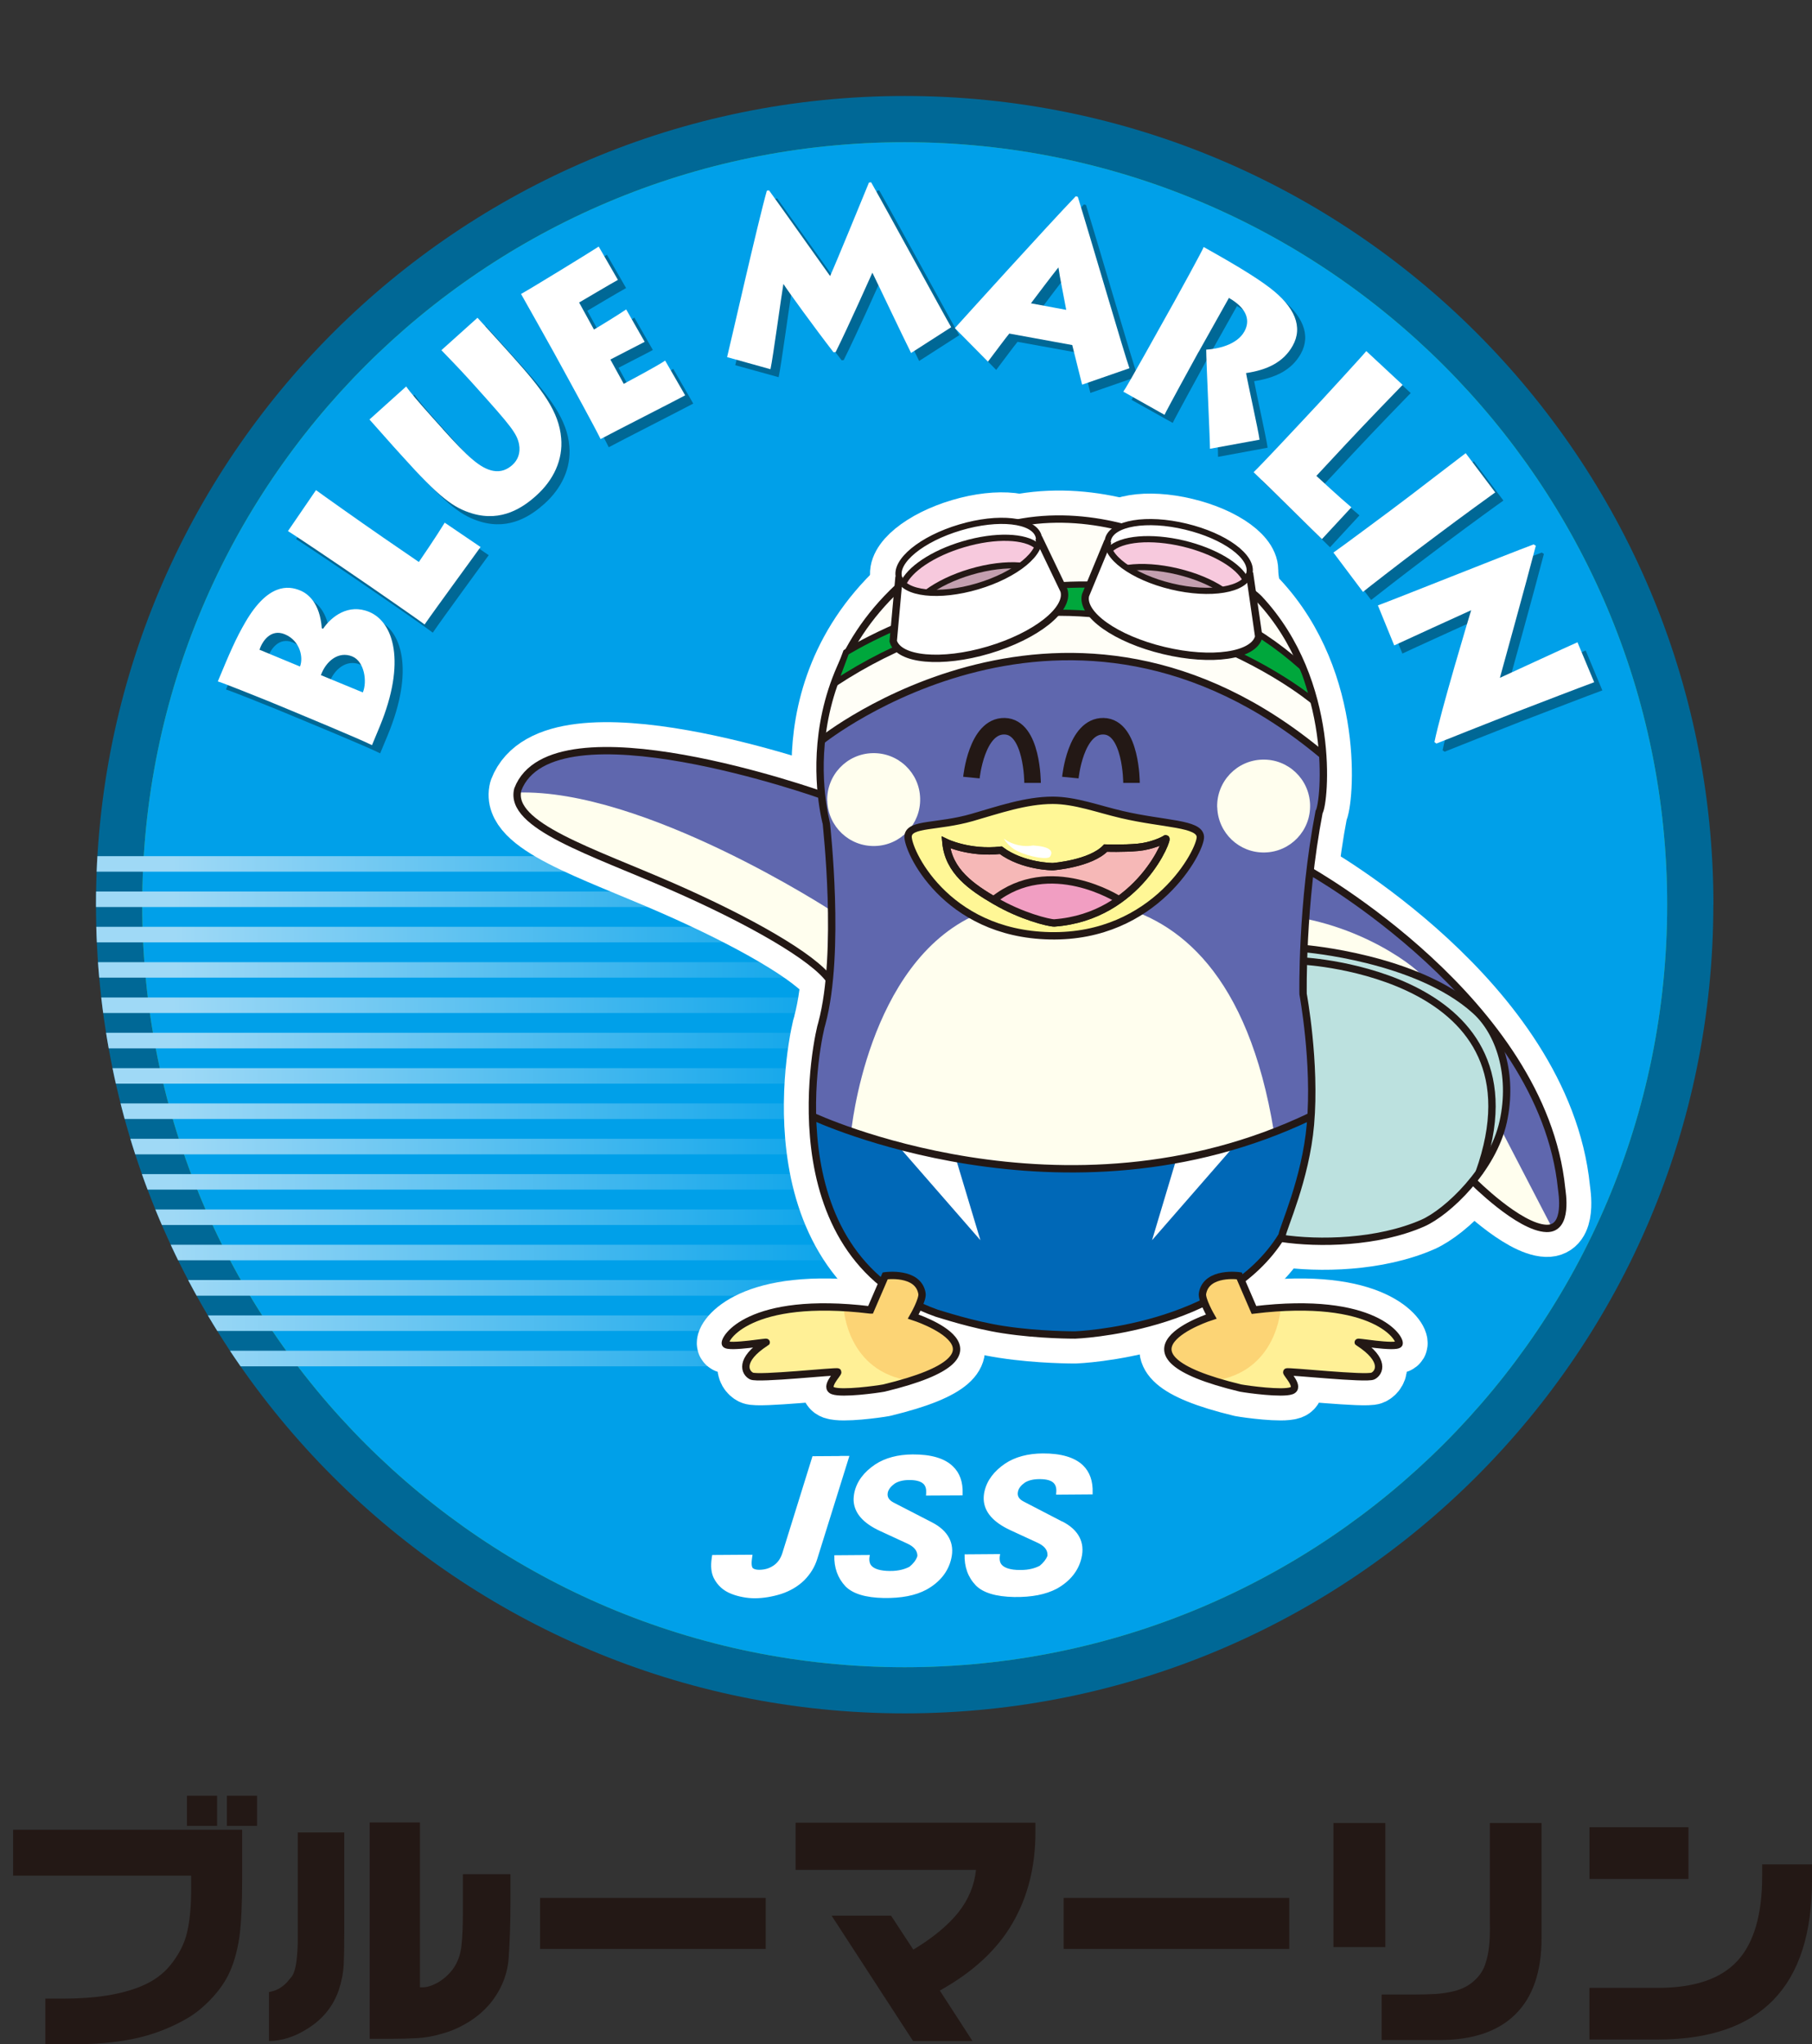 <?xml version="1.0" encoding="UTF-8"?><svg id="_レイヤー_2" xmlns="http://www.w3.org/2000/svg" xmlns:xlink="http://www.w3.org/1999/xlink" viewBox="0 0 201.81 227.67"><rect x="0" y="0" width="201.81" height="227.67" fill="#333333" stroke="none"/><defs><clipPath id="clippath"><path d="M190.82,100.76c0,49.74-40.32,90.06-90.07,90.06S10.69,150.5,10.69,100.76,51.01,10.69,100.76,10.69s90.07,40.32,90.07,90.07" style="fill:none;"/></clipPath><clipPath id="clippath-1"><rect y="95.35" width="100.76" height="1.73" style="fill:none;"/></clipPath><clipPath id="clippath-2"><path d="M201.51,100.76c0,55.64-45.11,100.75-100.76,100.75S0,156.4,0,100.76,45.11,0,100.76,0s100.76,45.11,100.76,100.76" style="fill:none;"/></clipPath><clipPath id="clippath-3"><path d="M190.82,100.76c0,49.74-40.32,90.06-90.07,90.06S10.69,150.5,10.69,100.76,51.01,10.69,100.76,10.69s90.07,40.32,90.07,90.07" style="fill:none;"/></clipPath><linearGradient id="_名称未設定グラデーション_361" x1="-185.93" y1="1510.31" x2="-184.93" y2="1510.31" gradientTransform="translate(18733.16 152273.24) scale(100.76 -100.76)" gradientUnits="userSpaceOnUse"><stop offset="0" stop-color="#9fd9f6"/><stop offset=".2" stop-color="#9fd9f6"/><stop offset="1" stop-color="#00a0e9"/></linearGradient><clipPath id="clippath-4"><rect y="99.29" width="100.76" height="1.73" style="fill:none;"/></clipPath><clipPath id="clippath-5"><path d="M201.51,100.76c0,55.64-45.11,100.75-100.76,100.75S0,156.4,0,100.76,45.11,0,100.76,0s100.76,45.11,100.76,100.76" style="fill:none;"/></clipPath><clipPath id="clippath-6"><path d="M190.82,100.76c0,49.74-40.32,90.06-90.07,90.06S10.69,150.5,10.69,100.76,51.01,10.69,100.76,10.69s90.07,40.32,90.07,90.07" style="fill:none;"/></clipPath><linearGradient id="_名称未設定グラデーション_361-2" y1="1510.35" y2="1510.35" gradientTransform="translate(18733.16 152277.17) scale(100.76 -100.76)" xlink:href="#_名称未設定グラデーション_361"/><clipPath id="clippath-7"><rect y="103.22" width="100.76" height="1.73" style="fill:none;"/></clipPath><clipPath id="clippath-8"><path d="M201.51,100.76c0,55.64-45.11,100.75-100.76,100.75S0,156.4,0,100.76,45.11,0,100.76,0s100.76,45.11,100.76,100.76" style="fill:none;"/></clipPath><clipPath id="clippath-9"><path d="M190.82,100.76c0,49.74-40.32,90.06-90.07,90.06S10.69,150.5,10.69,100.76,51.01,10.69,100.76,10.69s90.07,40.32,90.07,90.07" style="fill:none;"/></clipPath><linearGradient id="_名称未設定グラデーション_361-3" y1="1510.39" y2="1510.39" gradientTransform="translate(18733.16 152281.11) scale(100.76 -100.76)" xlink:href="#_名称未設定グラデーション_361"/><clipPath id="clippath-10"><rect y="107.16" width="100.76" height="1.72" style="fill:none;"/></clipPath><clipPath id="clippath-11"><path d="M201.51,100.76c0,55.64-45.11,100.75-100.76,100.75S0,156.4,0,100.76,45.11,0,100.76,0s100.76,45.11,100.76,100.76" style="fill:none;"/></clipPath><clipPath id="clippath-12"><path d="M190.82,100.76c0,49.74-40.32,90.06-90.07,90.06S10.69,150.5,10.69,100.76,51.01,10.69,100.76,10.69s90.07,40.32,90.07,90.07" style="fill:none;"/></clipPath><linearGradient id="_名称未設定グラデーション_361-4" y1="1510.42" y2="1510.42" gradientTransform="translate(18733.16 152285.04) scale(100.76 -100.76)" xlink:href="#_名称未設定グラデーション_361"/><clipPath id="clippath-13"><rect y="111.09" width="100.76" height="1.73" style="fill:none;"/></clipPath><clipPath id="clippath-14"><path d="M201.51,100.76c0,55.64-45.11,100.75-100.76,100.75S0,156.4,0,100.76,45.11,0,100.76,0s100.76,45.11,100.76,100.76" style="fill:none;"/></clipPath><clipPath id="clippath-15"><path d="M190.82,100.76c0,49.74-40.32,90.06-90.07,90.06S10.69,150.5,10.69,100.76,51.01,10.69,100.76,10.69s90.07,40.32,90.07,90.07" style="fill:none;"/></clipPath><linearGradient id="_名称未設定グラデーション_361-5" y1="1510.46" y2="1510.46" gradientTransform="translate(18733.16 152288.97) scale(100.76 -100.76)" xlink:href="#_名称未設定グラデーション_361"/><clipPath id="clippath-16"><rect y="115.02" width="100.76" height="1.74" style="fill:none;"/></clipPath><clipPath id="clippath-17"><path d="M201.51,100.76c0,55.64-45.11,100.75-100.76,100.75S0,156.4,0,100.76,45.11,0,100.76,0s100.76,45.11,100.76,100.76" style="fill:none;"/></clipPath><clipPath id="clippath-18"><path d="M190.82,100.76c0,49.74-40.32,90.06-90.07,90.06S10.69,150.5,10.69,100.76,51.01,10.69,100.76,10.69s90.07,40.32,90.07,90.07" style="fill:none;"/></clipPath><linearGradient id="_名称未設定グラデーション_361-6" y1="1510.5" y2="1510.5" gradientTransform="translate(18733.16 152292.91) scale(100.76 -100.76)" xlink:href="#_名称未設定グラデーション_361"/><clipPath id="clippath-19"><rect y="118.96" width="100.76" height="1.73" style="fill:none;"/></clipPath><clipPath id="clippath-20"><path d="M201.51,100.76c0,55.64-45.11,100.75-100.76,100.75S0,156.4,0,100.76,45.11,0,100.76,0s100.76,45.11,100.76,100.76" style="fill:none;"/></clipPath><clipPath id="clippath-21"><path d="M190.82,100.76c0,49.74-40.32,90.06-90.07,90.06S10.69,150.5,10.69,100.76,51.01,10.69,100.76,10.69s90.07,40.32,90.07,90.07" style="fill:none;"/></clipPath><linearGradient id="_名称未設定グラデーション_361-7" y1="1510.54" y2="1510.54" gradientTransform="translate(18733.16 152296.84) scale(100.76 -100.76)" xlink:href="#_名称未設定グラデーション_361"/><clipPath id="clippath-22"><rect y="122.89" width="100.76" height="1.73" style="fill:none;"/></clipPath><clipPath id="clippath-23"><path d="M201.51,100.76c0,55.64-45.11,100.75-100.76,100.75S0,156.4,0,100.76,45.11,0,100.76,0s100.76,45.11,100.76,100.76" style="fill:none;"/></clipPath><clipPath id="clippath-24"><path d="M190.82,100.76c0,49.74-40.32,90.06-90.07,90.06S10.69,150.5,10.69,100.76,51.01,10.69,100.76,10.69s90.07,40.32,90.07,90.07" style="fill:none;"/></clipPath><linearGradient id="_名称未設定グラデーション_361-8" y1="1510.58" y2="1510.58" gradientTransform="translate(18733.16 152300.78) scale(100.76 -100.76)" xlink:href="#_名称未設定グラデーション_361"/><clipPath id="clippath-25"><rect y="126.83" width="100.76" height="1.73" style="fill:none;"/></clipPath><clipPath id="clippath-26"><path d="M201.51,100.76c0,55.64-45.11,100.75-100.76,100.75S0,156.4,0,100.76,45.11,0,100.76,0s100.76,45.11,100.76,100.76" style="fill:none;"/></clipPath><clipPath id="clippath-27"><path d="M190.82,100.76c0,49.74-40.32,90.06-90.07,90.06S10.69,150.5,10.69,100.76,51.01,10.69,100.76,10.69s90.07,40.32,90.07,90.07" style="fill:none;"/></clipPath><linearGradient id="_名称未設定グラデーション_361-9" y1="1510.62" y2="1510.62" gradientTransform="translate(18733.16 152304.71) scale(100.76 -100.76)" xlink:href="#_名称未設定グラデーション_361"/><clipPath id="clippath-28"><rect y="130.76" width="100.76" height="1.73" style="fill:none;"/></clipPath><clipPath id="clippath-29"><path d="M201.51,100.76c0,55.64-45.11,100.75-100.76,100.75S0,156.4,0,100.76,45.11,0,100.76,0s100.76,45.11,100.76,100.76" style="fill:none;"/></clipPath><clipPath id="clippath-30"><path d="M190.82,100.76c0,49.74-40.32,90.06-90.07,90.06S10.69,150.5,10.69,100.76,51.01,10.69,100.76,10.69s90.07,40.32,90.07,90.07" style="fill:none;"/></clipPath><linearGradient id="_名称未設定グラデーション_361-10" y1="1510.66" y2="1510.66" gradientTransform="translate(18733.16 152308.65) scale(100.76 -100.76)" xlink:href="#_名称未設定グラデーション_361"/><clipPath id="clippath-31"><rect y="134.7" width="100.76" height="1.73" style="fill:none;"/></clipPath><clipPath id="clippath-32"><path d="M201.51,100.76c0,55.64-45.11,100.75-100.76,100.75S0,156.4,0,100.76,45.11,0,100.76,0s100.76,45.11,100.76,100.76" style="fill:none;"/></clipPath><clipPath id="clippath-33"><path d="M190.82,100.76c0,49.74-40.32,90.06-90.07,90.06S10.69,150.5,10.69,100.76,51.01,10.69,100.76,10.69s90.07,40.32,90.07,90.07" style="fill:none;"/></clipPath><linearGradient id="_名称未設定グラデーション_361-11" y1="1510.7" y2="1510.7" gradientTransform="translate(18733.16 152312.58) scale(100.76 -100.76)" xlink:href="#_名称未設定グラデーション_361"/><clipPath id="clippath-34"><rect y="138.63" width="100.76" height="1.73" style="fill:none;"/></clipPath><clipPath id="clippath-35"><path d="M201.51,100.76c0,55.64-45.11,100.75-100.76,100.75S0,156.4,0,100.76,45.11,0,100.76,0s100.76,45.11,100.76,100.76" style="fill:none;"/></clipPath><clipPath id="clippath-36"><path d="M190.82,100.76c0,49.74-40.32,90.06-90.07,90.06S10.69,150.5,10.69,100.76,51.01,10.69,100.76,10.69s90.07,40.32,90.07,90.07" style="fill:none;"/></clipPath><linearGradient id="_名称未設定グラデーション_361-12" y1="1510.74" y2="1510.74" gradientTransform="translate(18733.16 152316.52) scale(100.76 -100.76)" xlink:href="#_名称未設定グラデーション_361"/><clipPath id="clippath-37"><rect y="142.56" width="100.76" height="1.74" style="fill:none;"/></clipPath><clipPath id="clippath-38"><path d="M201.51,100.76c0,55.64-45.11,100.75-100.76,100.75S0,156.4,0,100.76,45.11,0,100.76,0s100.76,45.11,100.76,100.76" style="fill:none;"/></clipPath><clipPath id="clippath-39"><path d="M190.82,100.76c0,49.74-40.32,90.06-90.07,90.06S10.69,150.5,10.69,100.76,51.01,10.69,100.76,10.69s90.07,40.32,90.07,90.07" style="fill:none;"/></clipPath><linearGradient id="_名称未設定グラデーション_361-13" y1="1510.78" y2="1510.78" gradientTransform="translate(18733.16 152320.45) scale(100.76 -100.76)" xlink:href="#_名称未設定グラデーション_361"/><clipPath id="clippath-40"><rect y="146.5" width="100.76" height="1.73" style="fill:none;"/></clipPath><clipPath id="clippath-41"><path d="M201.51,100.76c0,55.64-45.11,100.75-100.76,100.75S0,156.4,0,100.76,45.11,0,100.76,0s100.76,45.11,100.76,100.76" style="fill:none;"/></clipPath><clipPath id="clippath-42"><path d="M190.82,100.76c0,49.74-40.32,90.06-90.07,90.06S10.69,150.5,10.69,100.76,51.01,10.69,100.76,10.69s90.07,40.32,90.07,90.07" style="fill:none;"/></clipPath><linearGradient id="_名称未設定グラデーション_361-14" y1="1510.81" y2="1510.81" gradientTransform="translate(18733.16 152324.38) scale(100.76 -100.76)" xlink:href="#_名称未設定グラデーション_361"/><clipPath id="clippath-43"><rect y="150.43" width="100.76" height="1.74" style="fill:none;"/></clipPath><clipPath id="clippath-44"><path d="M201.51,100.76c0,55.64-45.11,100.75-100.76,100.75S0,156.4,0,100.76,45.11,0,100.76,0s100.76,45.11,100.76,100.76" style="fill:none;"/></clipPath><clipPath id="clippath-45"><path d="M190.82,100.76c0,49.74-40.32,90.06-90.07,90.06S10.69,150.5,10.69,100.76,51.01,10.69,100.76,10.69s90.07,40.32,90.07,90.07" style="fill:none;"/></clipPath><linearGradient id="_名称未設定グラデーション_361-15" y1="1510.85" y2="1510.85" gradientTransform="translate(18733.16 152328.32) scale(100.76 -100.76)" xlink:href="#_名称未設定グラデーション_361"/><clipPath id="clippath-46"><path d="M190.82,100.76c0,49.74-40.32,90.06-90.07,90.06S10.69,150.5,10.69,100.76,51.01,10.69,100.76,10.69s90.07,40.32,90.07,90.07" style="fill:none;"/></clipPath><clipPath id="clippath-47"><path d="M190.82,100.76c0,49.74-40.32,90.06-90.07,90.06S10.69,150.5,10.69,100.76,51.01,10.69,100.76,10.69s90.07,40.32,90.07,90.07" style="fill:none;"/></clipPath><clipPath id="clippath-48"><path d="M190.82,100.76c0,49.74-40.32,90.06-90.07,90.06S10.69,150.5,10.69,100.76,51.01,10.69,100.76,10.69s90.07,40.32,90.07,90.07" style="fill:none;"/></clipPath><clipPath id="clippath-49"><path d="M190.82,100.76c0,49.74-40.32,90.06-90.07,90.06S10.69,150.5,10.69,100.76,51.01,10.69,100.76,10.69s90.07,40.32,90.07,90.07" style="fill:none;"/></clipPath><clipPath id="clippath-50"><path d="M190.82,100.76c0,49.74-40.32,90.06-90.07,90.06S10.69,150.5,10.69,100.76,51.01,10.69,100.76,10.69s90.07,40.32,90.07,90.07" style="fill:none;"/></clipPath><clipPath id="clippath-51"><path d="M190.82,100.76c0,49.74-40.32,90.06-90.07,90.06S10.69,150.5,10.69,100.76,51.01,10.69,100.76,10.69s90.07,40.32,90.07,90.07" style="fill:none;"/></clipPath><clipPath id="clippath-52"><path d="M190.82,100.76c0,49.74-40.32,90.06-90.07,90.06S10.69,150.5,10.69,100.76,51.01,10.69,100.76,10.69s90.07,40.32,90.07,90.07" style="fill:none;"/></clipPath><clipPath id="clippath-53"><path d="M190.82,100.76c0,49.74-40.32,90.06-90.07,90.06S10.69,150.5,10.69,100.76,51.01,10.69,100.76,10.69s90.07,40.32,90.07,90.07" style="fill:none;"/></clipPath><clipPath id="clippath-54"><path d="M190.82,100.76c0,49.74-40.32,90.06-90.07,90.06S10.69,150.5,10.69,100.76,51.01,10.69,100.76,10.69s90.07,40.32,90.07,90.07" style="fill:none;"/></clipPath><clipPath id="clippath-55"><path d="M190.82,100.76c0,49.74-40.32,90.06-90.07,90.06S10.69,150.5,10.69,100.76,51.01,10.69,100.76,10.69s90.07,40.32,90.07,90.07" style="fill:none;"/></clipPath><clipPath id="clippath-56"><path d="M190.82,100.76c0,49.74-40.32,90.06-90.07,90.06S10.69,150.5,10.69,100.76,51.01,10.69,100.76,10.69s90.07,40.32,90.07,90.07" style="fill:none;"/></clipPath><clipPath id="clippath-57"><path d="M190.82,100.76c0,49.74-40.32,90.06-90.07,90.06S10.69,150.5,10.69,100.76,51.01,10.69,100.76,10.69s90.07,40.32,90.07,90.07" style="fill:none;"/></clipPath></defs><g id="_レイヤー_1-2"><g style="clip-path:url(#clippath);"><path d="M201.51,100.76c0,55.64-45.11,100.75-100.76,100.75S0,156.4,0,100.76,45.11,0,100.76,0s100.76,45.11,100.76,100.76" style="fill:#006896;"/><path d="M185.68,100.76c0,46.9-38.02,84.92-84.92,84.92S15.84,147.66,15.84,100.76,53.86,15.84,100.76,15.84s84.92,38.02,84.92,84.92" style="fill:#45b035;"/><path d="M185.68,100.76c0,46.9-38.02,84.92-84.92,84.92S15.84,147.66,15.84,100.76,53.86,15.84,100.76,15.84s84.92,38.02,84.92,84.92" style="fill:#00a0e9;"/></g><g style="clip-path:url(#clippath-1);"><g style="clip-path:url(#clippath-2);"><g style="clip-path:url(#clippath-3);"><rect x="10.69" y="10.69" width="180.13" height="180.13" style="fill:url(#_名称未設定グラデーション_361);"/></g></g></g><g style="clip-path:url(#clippath-4);"><g style="clip-path:url(#clippath-5);"><g style="clip-path:url(#clippath-6);"><rect x="10.69" y="10.69" width="180.13" height="180.13" style="fill:url(#_名称未設定グラデーション_361-2);"/></g></g></g><g style="clip-path:url(#clippath-7);"><g style="clip-path:url(#clippath-8);"><g style="clip-path:url(#clippath-9);"><rect x="10.69" y="10.69" width="180.13" height="180.13" style="fill:url(#_名称未設定グラデーション_361-3);"/></g></g></g><g style="clip-path:url(#clippath-10);"><g style="clip-path:url(#clippath-11);"><g style="clip-path:url(#clippath-12);"><rect x="10.69" y="10.69" width="180.13" height="180.13" style="fill:url(#_名称未設定グラデーション_361-4);"/></g></g></g><g style="clip-path:url(#clippath-13);"><g style="clip-path:url(#clippath-14);"><g style="clip-path:url(#clippath-15);"><rect x="10.69" y="10.69" width="180.13" height="180.13" style="fill:url(#_名称未設定グラデーション_361-5);"/></g></g></g><g style="clip-path:url(#clippath-16);"><g style="clip-path:url(#clippath-17);"><g style="clip-path:url(#clippath-18);"><rect x="10.69" y="10.69" width="180.13" height="180.13" style="fill:url(#_名称未設定グラデーション_361-6);"/></g></g></g><g style="clip-path:url(#clippath-19);"><g style="clip-path:url(#clippath-20);"><g style="clip-path:url(#clippath-21);"><rect x="10.69" y="10.69" width="180.13" height="180.13" style="fill:url(#_名称未設定グラデーション_361-7);"/></g></g></g><g style="clip-path:url(#clippath-22);"><g style="clip-path:url(#clippath-23);"><g style="clip-path:url(#clippath-24);"><rect x="10.69" y="10.69" width="180.13" height="180.13" style="fill:url(#_名称未設定グラデーション_361-8);"/></g></g></g><g style="clip-path:url(#clippath-25);"><g style="clip-path:url(#clippath-26);"><g style="clip-path:url(#clippath-27);"><rect x="10.69" y="10.69" width="180.13" height="180.13" style="fill:url(#_名称未設定グラデーション_361-9);"/></g></g></g><g style="clip-path:url(#clippath-28);"><g style="clip-path:url(#clippath-29);"><g style="clip-path:url(#clippath-30);"><rect x="10.69" y="10.69" width="180.13" height="180.13" style="fill:url(#_名称未設定グラデーション_361-10);"/></g></g></g><g style="clip-path:url(#clippath-31);"><g style="clip-path:url(#clippath-32);"><g style="clip-path:url(#clippath-33);"><rect x="10.69" y="10.69" width="180.13" height="180.13" style="fill:url(#_名称未設定グラデーション_361-11);"/></g></g></g><g style="clip-path:url(#clippath-34);"><g style="clip-path:url(#clippath-35);"><g style="clip-path:url(#clippath-36);"><rect x="10.69" y="10.69" width="180.13" height="180.13" style="fill:url(#_名称未設定グラデーション_361-12);"/></g></g></g><g style="clip-path:url(#clippath-37);"><g style="clip-path:url(#clippath-38);"><g style="clip-path:url(#clippath-39);"><rect x="10.69" y="10.69" width="180.13" height="180.13" style="fill:url(#_名称未設定グラデーション_361-13);"/></g></g></g><g style="clip-path:url(#clippath-40);"><g style="clip-path:url(#clippath-41);"><g style="clip-path:url(#clippath-42);"><rect x="10.69" y="10.69" width="180.13" height="180.13" style="fill:url(#_名称未設定グラデーション_361-14);"/></g></g></g><g style="clip-path:url(#clippath-43);"><g style="clip-path:url(#clippath-44);"><g style="clip-path:url(#clippath-45);"><rect x="10.69" y="10.69" width="180.13" height="180.13" style="fill:url(#_名称未設定グラデーション_361-15);"/></g></g></g><g style="clip-path:url(#clippath-46);"><path d="M111.8,148.09c3.93.61,7.94.59,7.94.59,0,0,16.63-.59,23.05-11.08.08-.82,2.63-6.26,3.16-12.37.6-6.91-.82-14.52-.82-14.52,0,0-.2-9.96,1.78-20.27.63-.96,2.01-14.45-6.67-23.74-.97-1.06-17.7-14.79-33.9-5.93-19.83,11.58-14.3,30.77-14.3,30.99,0,.22,1.62,14.28-.5,22.19-.34.89-6.01,25.61,12.78,32.3.49.13,3.94,1.3,7.47,1.84" style="fill:#fff;"/><path d="M111.8,148.09c3.93.61,7.94.59,7.94.59,0,0,16.63-.59,23.05-11.08.08-.82,2.63-6.26,3.16-12.37.6-6.91-.82-14.52-.82-14.52,0,0-.2-9.96,1.78-20.27.63-.96,2.01-14.45-6.67-23.74-.97-1.06-17.7-14.79-33.9-5.93-19.83,11.58-14.3,30.77-14.3,30.99,0,.22,1.62,14.28-.5,22.19-.34.89-6.01,25.61,12.78,32.3.49.13,3.94,1.3,7.47,1.84Z" style="fill:none; stroke:#fff; stroke-linecap:round; stroke-linejoin:round; stroke-width:6.35px;"/><path d="M145.31,105.65s12.48,1.01,18.97,6.86c2.71,2.41,4.29,7.16,3.14,12.41-1.16,5.29-6.19,10.09-8.98,11.31-4.99,2.18-11.52,2.32-15.76,1.68h-3.4v-32.21l6.02-.05" style="fill:#fff;"/><path d="M145.31,105.65s12.48,1.01,18.97,6.86c2.71,2.41,4.29,7.16,3.14,12.41-1.16,5.29-6.19,10.09-8.98,11.31-4.99,2.18-11.52,2.32-15.76,1.68h-3.4v-32.21l6.02-.05Z" style="fill:none; stroke:#fff; stroke-linecap:round; stroke-linejoin:round; stroke-width:6.35px;"/><path d="M164.07,131.56s5.13,5.16,8.17,5.25c2.48.08,1.71-4.1,1.68-4.45-2.11-20.87-28.1-35.39-28.1-35.39h-5.32v34.71l23.57-.12" style="fill:#fff;"/><path d="M164.07,131.56s5.13,5.16,8.17,5.25c2.48.08,1.71-4.1,1.68-4.45-2.11-20.87-28.1-35.39-28.1-35.39h-5.32v34.71l23.57-.12Z" style="fill:none; stroke:#fff; stroke-linecap:round; stroke-linejoin:round; stroke-width:6.35px;"/><path d="M92.41,109.15c-1.8-2.55-8.92-6.64-17.59-10.43-8.88-3.89-18.18-6.78-17.15-10.8,3.87-10.08,33.93.65,33.93.65h4.43v20.65l-3.63-.07" style="fill:#fff;"/><path d="M92.41,109.15c-1.8-2.55-8.92-6.64-17.59-10.43-8.88-3.89-18.18-6.78-17.15-10.8,3.87-10.08,33.93.65,33.93.65h4.43v20.65l-3.63-.07Z" style="fill:none; stroke:#fff; stroke-linecap:round; stroke-linejoin:round; stroke-width:6.35px;"/><path d="M96.95,145.89l1.64-3.8s3.65-.52,4.09,1.94c.15.66-.97,2.6-.97,2.6,0,0,12.79,4.09-3.27,7.96-.82.15-4.61.67-5.66.3-1.04-.38.6-1.93.52-2.09-.08-.14-8.86.82-9.6.45-.74-.37-1.41-1.79,1.56-3.72.74-.22-4.17.67-4.46.15-.3-.52,2.6-5.43,16.14-3.79" style="fill:#fff;"/><path d="M96.95,145.89l1.64-3.8s3.65-.52,4.09,1.94c.15.66-.97,2.6-.97,2.6,0,0,12.79,4.09-3.27,7.96-.82.15-4.61.67-5.66.3-1.04-.38.6-1.93.52-2.09-.08-.14-8.86.82-9.6.45-.74-.37-1.41-1.79,1.56-3.72.74-.22-4.17.67-4.46.15-.3-.52,2.6-5.43,16.14-3.79Z" style="fill:none; stroke:#fff; stroke-linecap:round; stroke-linejoin:round; stroke-width:6.35px;"/><path d="M139.66,145.89l-1.64-3.8s-3.64-.52-4.09,1.94c-.15.66.97,2.6.97,2.6,0,0-12.8,4.09,3.27,7.96.82.15,4.62.67,5.66.3,1.04-.38-.6-1.93-.52-2.09.08-.14,8.86.82,9.6.45.74-.37,1.41-1.79-1.56-3.72-.74-.22,4.16.67,4.46.15.3-.52-2.61-5.43-16.15-3.79" style="fill:#fff;"/><path d="M139.66,145.89l-1.64-3.8s-3.64-.52-4.09,1.94c-.15.66.97,2.6.97,2.6,0,0-12.8,4.09,3.27,7.96.82.15,4.62.67,5.66.3,1.04-.38-.6-1.93-.52-2.09.08-.14,8.86.82,9.6.45.74-.37,1.41-1.79-1.56-3.72-.74-.22,4.16.67,4.46.15.3-.52-2.61-5.43-16.15-3.79Z" style="fill:none; stroke:#fff; stroke-linecap:round; stroke-linejoin:round; stroke-width:6.35px;"/></g><path d="M139.15,63.86c-.44,1.84-4.33,2.49-8.67,1.45-4.35-1.04-7.52-3.38-7.08-5.22.44-1.84,4.33-2.49,8.67-1.44,4.35,1.04,7.52,3.37,7.08,5.21" style="fill:#fff;"/><g style="clip-path:url(#clippath-47);"><path d="M139.15,63.86c-.44,1.84-4.33,2.49-8.67,1.45-4.35-1.04-7.52-3.38-7.08-5.22.44-1.84,4.33-2.49,8.67-1.44,4.35,1.04,7.52,3.37,7.08,5.21Z" style="fill:none; stroke:#fff; stroke-linecap:round; stroke-linejoin:round; stroke-width:6.35px;"/><path d="M139.16,63.8l1.03,7.11c-.51,2.13-5.24,2.82-10.57,1.54-5.33-1.27-9.23-4.03-8.72-6.16l2.49-6.02,15.76,3.59" style="fill:#fff;"/><path d="M139.16,63.8l1.03,7.11c-.51,2.13-5.24,2.82-10.57,1.54-5.33-1.27-9.23-4.03-8.72-6.16l2.49-6.02,15.76,3.59" style="fill:none; stroke:#fff; stroke-linecap:round; stroke-linejoin:round; stroke-width:6.35px;"/></g><path d="M100.13,64.32c.54,1.82,4.45,2.25,8.74.98,4.29-1.27,7.33-3.77,6.8-5.59-.54-1.81-4.45-2.25-8.74-.97-4.29,1.27-7.33,3.77-6.8,5.58" style="fill:#fff;"/><g style="clip-path:url(#clippath-48);"><path d="M100.13,64.32c.54,1.82,4.45,2.25,8.74.98,4.29-1.27,7.33-3.77,6.8-5.59-.54-1.81-4.45-2.25-8.74-.97-4.29,1.27-7.33,3.77-6.8,5.58Z" style="fill:none; stroke:#fff; stroke-linecap:round; stroke-linejoin:round; stroke-width:6.35px;"/></g><path d="M115.68,59.89l2.82,5.88c.62,2.1-3.13,5.06-8.38,6.62-5.25,1.56-10.02,1.12-10.64-.98l.65-7.16,15.55-4.36" style="fill:#fff;"/><g style="clip-path:url(#clippath-49);"><path d="M115.68,59.89l2.82,5.88c.62,2.1-3.13,5.06-8.38,6.62-5.25,1.56-10.02,1.12-10.64-.98l.65-7.16,15.55-4.36Z" style="fill:none; stroke:#fff; stroke-linecap:round; stroke-linejoin:round; stroke-width:6.35px;"/><path d="M156.86,104.76c3.89,3.16,7.25,7.35,7.25,7.35.52.83,1.29,1.34,1.75,1.95,1.89,2.55,2.91,3.68,4.1,6.04,6.1,13.5,3.7,15.95,3.15,16.39-1.75,1.95-9.14-4.99-9.14-4.99l-18.73-25.79.75-8.74c-.58-.09,5.04,2.8,10.89,7.79" style="fill:#5f67ae;"/><path d="M135.06,128.3l10.98-3.79.18-4.25-.23-3.28-.86-6.49-.02-6.93c.38-.01,1.49-11.62,1.49-11.62,0,0,.61-2.04.73-4.18.11-1.89-.27-3.92-.3-3.96-27.71-23.1-55.46-1.51-55.46-1.51l-.27,4.56.71,4.4.72,9.24-.16,8.57-1.67,7.79-.48,6.02.04,1.58,5,1.84,3.45,1.03s8.16,2.08,12.88,2.48c1.99.17,4.62.4,7.06.4,3.34,0,6.26-.29,6.26-.29l9.94-1.61" style="fill:#5f67ae;"/><path d="M92.13,89.19c-.07-2.86,2.18-5.24,5.04-5.31,2.86-.08,5.24,2.18,5.31,5.03.08,2.86-2.18,5.24-5.03,5.31-2.86.08-5.23-2.17-5.31-5.03" style="fill:#fffeee;"/><path d="M135.56,89.91c-.07-2.86,2.18-5.24,5.04-5.31,2.86-.08,5.23,2.17,5.31,5.03.08,2.86-2.17,5.24-5.03,5.31-2.86.08-5.23-2.18-5.31-5.03" style="fill:#fffeee;"/><path d="M99.77,65.77c2.29-1.98,6.15-5.25,9.77-6.5,5.57-1.93,10.81-1.33,10.81-1.33,27.32,3.56,26.95,26.18,26.94,25.92-29.73-23.31-55.73-1.57-55.73-1.57-.02.46.03-9.46,8.2-16.52" style="fill:#fffef7;"/><path d="M94.79,126.13s1.75-18.89,13.98-24.29c1.9,0,27.39-10.96,33.11,24.21,0,.4-22,9.06-47.08.08" style="fill:#fffeee;"/><path d="M145.26,105.84l-.04,5.15s.22,2.07.45,4.25c.26,2.39.59,4.9.57,5.01-.06.6-.15,4.16-.15,4.16l-.8,5.19-.98,3.75-1.49,4.03-.23.6s15.96,2.53,21.8-6.92c0,0,6.46-7.82,1.78-16.33-.56-.56-2.99-6.84-20.9-8.89" style="fill:#bce1df;"/><path d="M91.41,88.63s-30.18-11.05-33.82-.36c-.11.2-.79,2.08,4.54,4.85,3.92,2.04,9.87,4.18,15.29,6.75,6.44,3.05,12.24,6.55,14.84,9.15l.4-7.56-.4-6.79-.85-6.04" style="fill:#5f67ae;"/><path d="M57.58,88.27c-.11.2-.79,2.08,4.54,4.85,3.92,2.04,9.87,4.18,15.29,6.75,6.44,3.05,12.24,6.55,14.84,9.15l.4-7.56s-20.94-13.68-35.07-13.19" style="fill:#fffeee;"/></g><path d="M145.37,102.32l-.15,3.39s9.04,1,12.99,3.1c1.65.85-3.95-4.7-12.84-6.49" style="fill:#fffeee;"/><g style="clip-path:url(#clippath-50);"><polyline points="166.06 128.6 167.26 125.95 172.86 136.74 171.81 136.89 169.36 135.79 164.06 131.65 166.06 128.6" style="fill:#fffeee;"/><path d="M90.46,124.45s26.86,12.8,55.63-.04c0,0-.39,3.82-1.39,7.73-1.77,6.99-7.06,16.01-26.95,16.45-2.04,0-27.05,1.07-27.29-24.14" style="fill:#0068b7;"/><polyline points="130.93 129.37 128.31 138.12 137.28 127.83 130.93 129.37" style="fill:#fff;"/><polyline points="106.56 129.37 109.19 138.12 100.22 127.83 106.56 129.37" style="fill:#fff;"/><path d="M101.14,93.1c.16-1.43,3.28-.95,7.14-2.06,2.89-.83,5.96-1.91,8.97-1.91,2.51,0,5.11.99,7.7,1.59,4.71,1.1,8.65.95,8.74,2.47.08,1.5-5,11.27-16.75,11.03-11.75-.24-15.96-9.69-15.8-11.12" style="fill:#fff796;"/><path d="M101.14,93.1c.16-1.43,3.28-.95,7.14-2.06,2.89-.83,5.96-1.91,8.97-1.91,2.51,0,5.11.99,7.7,1.59,4.71,1.1,8.65.95,8.74,2.47.08,1.5-5,11.27-16.75,11.03-11.75-.24-15.96-9.69-15.8-11.12Z" style="fill:none; stroke:#231815; stroke-width:.82px;"/></g><path d="M110.83,100.33c-2.63-1.54-5.18-3.29-5.48-6.51,0,0,2.61,1.27,6.11.87,2.46,1.83,5.8,1.83,5.8,1.83,0,0,4.21-.32,5.88-2.07,0,0,1.97.07,3.58-.08,1.49-.13,2.86-.76,3.09-.95.48-.39-2.86,8.66-12.39,9.37-.62,0-3.7-.76-6.58-2.46" style="fill:#f6b8b7;"/><g style="clip-path:url(#clippath-51);"><path d="M110.83,100.33c-2.63-1.54-5.18-3.29-5.48-6.51,0,0,2.61,1.27,6.11.87,2.46,1.83,5.8,1.83,5.8,1.83,0,0,4.21-.32,5.88-2.07,0,0,1.97.07,3.58-.08,1.49-.13,2.86-.76,3.09-.95.48-.39-2.86,8.66-12.39,9.37-.62,0-3.7-.76-6.58-2.46Z" style="fill:none; stroke:#231815; stroke-width:.82px;"/><path d="M117.38,102.63c.23,0-1.24-.05-2.76-.54-1.47-.46-2.98-1.35-3.8-1.85,0,0,5.61-5.11,13.67-.06.08.02-2.82,2.57-7.1,2.45" style="fill:#f19ec2;"/><path d="M111.8,148.09c3.93.61,7.94.59,7.94.59,0,0,16.63-.59,23.05-11.08.08-.82,2.63-6.26,3.16-12.37.6-6.91-.82-14.52-.82-14.52,0,0-.2-9.96,1.78-20.27.63-.96,2.01-14.45-6.67-23.74-.97-1.06-17.7-14.79-33.9-5.93-19.83,11.58-14.3,30.77-14.3,30.99,0,.22,1.62,14.28-.5,22.19-.34.89-6.01,25.61,12.78,32.3.49.13,3.94,1.3,7.47,1.84Z" style="fill:none; stroke:#231815; stroke-width:.82px;"/><path d="M91.5,82.47s27.48-22.04,55.74,1.57" style="fill:none; stroke:#231815; stroke-width:.82px;"/></g><path d="M124.59,100.18s-7.68-4.95-13.95.06" style="fill:none; stroke:#231815; stroke-width:.82px;"/><g style="clip-path:url(#clippath-52);"><path d="M110.83,100.33c-2.63-1.54-5.18-3.29-5.48-6.51,0,0,2.61,1.27,6.11.87,2.46,1.83,5.8,1.83,5.8,1.83,0,0,4.21-.32,5.88-2.07,0,0,1.97.07,3.58-.08,1.49-.13,2.86-.76,3.09-.95.48-.39-2.86,8.66-12.39,9.37-.62,0-3.7-.76-6.58-2.46Z" style="fill:none; stroke:#231815; stroke-width:.82px;"/><path d="M119.21,86.6s.56-5.78,3.69-5.72c3.12.06,3.12,6.31,3.12,6.31" style="fill:none; stroke:#231815; stroke-width:1.84px;"/><path d="M108.19,86.6s.57-5.78,3.69-5.72c3.12.06,3.12,6.31,3.12,6.31" style="fill:none; stroke:#231815; stroke-width:1.84px;"/><path d="M145.31,105.65s12.48,1.01,18.97,6.86c2.71,2.41,4.29,7.16,3.14,12.41-1.16,5.29-6.19,10.09-8.98,11.31-4.99,2.18-11.52,2.32-15.76,1.68" style="fill:none; stroke:#231815; stroke-width:.82px;"/><path d="M145.1,107.03s27.58,1.39,19.63,23.58" style="fill:none; stroke:#231815; stroke-width:.82px;"/><path d="M164.07,131.56s5.13,5.16,8.17,5.25c2.48.08,1.71-4.1,1.68-4.45-2.11-20.87-28.1-35.39-28.1-35.39" style="fill:none; stroke:#231815; stroke-width:.82px;"/><path d="M91.6,88.57s-30.06-10.73-33.93-.65c-1.03,4.02,8.27,6.91,17.15,10.8,8.67,3.79,15.79,7.88,17.59,10.43" style="fill:none; stroke:#231815; stroke-width:.82px;"/><path d="M90.51,124.33s27.95,13.14,55.46,0" style="fill:none; stroke:#231815; stroke-width:.82px;"/><path d="M96.95,145.89l1.64-3.8s3.65-.52,4.09,1.94c.15.66-.97,2.6-.97,2.6,0,0,12.79,4.09-3.27,7.96-.82.15-4.61.67-5.66.3-1.04-.38.6-1.93.52-2.09-.08-.14-8.86.82-9.6.45-.74-.37-1.41-1.79,1.56-3.72.74-.22-4.17.67-4.46.15-.3-.52,2.6-5.43,16.14-3.79" style="fill:#fff096;"/><path d="M93.97,145.74s.37,7.06,7.44,8.03c.15-.04,4.92-1.32,5.14-3.35.11-1.08-1.35-2.42-4.84-3.79l1.04-2.38-.37-.82-1.26-1.27-1.64-.22-1.34.3-.44,1.93-.52,1.72-2.16-.3-1.04.15" style="fill:#fcd475;"/><path d="M96.95,145.89l1.64-3.8s3.65-.52,4.09,1.94c.15.66-.97,2.6-.97,2.6,0,0,12.79,4.09-3.27,7.96-.82.15-4.61.67-5.66.3-1.04-.38.6-1.93.52-2.09-.08-.14-8.86.82-9.6.45-.74-.37-1.41-1.79,1.56-3.72.74-.22-4.17.67-4.46.15-.3-.52,2.6-5.43,16.14-3.79Z" style="fill:none; stroke:#231815; stroke-width:.82px;"/><path d="M139.66,145.89l-1.64-3.8s-3.64-.52-4.09,1.94c-.15.66.97,2.6.97,2.6,0,0-12.8,4.09,3.27,7.96.82.15,4.62.67,5.66.3,1.04-.38-.6-1.93-.52-2.09.08-.14,8.86.82,9.6.45.74-.37,1.41-1.79-1.56-3.72-.74-.22,4.16.67,4.46.15.3-.52-2.61-5.43-16.15-3.79" style="fill:#fff096;"/><path d="M142.63,145.74s-.37,7.06-7.44,8.03c-.14-.04-4.92-1.32-5.13-3.35-.11-1.08,1.35-2.42,4.84-3.79l-1.04-2.38.37-.82,1.27-1.27,1.64-.22.95.21.84,2.02.52,1.72,2.16-.3,1.04.15" style="fill:#fcd475;"/><path d="M139.66,145.89l-1.64-3.8s-3.64-.52-4.09,1.94c-.15.66.97,2.6.97,2.6,0,0-12.8,4.09,3.27,7.96.82.15,4.62.67,5.66.3,1.04-.38-.6-1.93-.52-2.09.08-.14,8.86.82,9.6.45.74-.37,1.41-1.79-1.56-3.72-.74-.22,4.16.67,4.46.15.3-.52-2.61-5.43-16.15-3.79Z" style="fill:none; stroke:#231815; stroke-width:.82px;"/></g><path d="M111.8,93.39s.44.87,1.52,1.4c1.33.66,3.37.98,3.62.62.44-.65-.03-1.13-1.88-1.25-1.48.27-2.82-.38-3.26-.77" style="fill:#fff;"/><g style="clip-path:url(#clippath-53);"><path d="M92.94,76.11l1.29-3.46s28.75-17.99,50.72,1.56c.38.35,1.35,3.89,1.35,3.89,0,0-24.7-20.79-53.35-1.99" style="fill:#00a73c;"/><path d="M92.94,76.11l1.29-3.46s28.75-17.99,50.72,1.56c.38.35,1.35,3.89,1.35,3.89,0,0-24.7-20.79-53.35-1.99Z" style="fill:none; stroke:#231815; stroke-width:.69px;"/><path d="M122.13,68.98c-1.48-1.15-1.34-2.34-1.34-2.34l2.61-6.78s1.55-3.03,8.8-1.17c.25.06,7.16,1.8,6.96,5.22.01.36,1.04,7.04,1.04,7.04,0,0-.9,3.88-12.26,1.12-.33-.12-3.94-1.63-5.81-3.09" style="fill:#fff;"/></g><path d="M123.82,61.71c-.21-.29.05-.56.05-.56,0,0,1.77-1.71,6.62-.89.72.24,5.39.81,8.14,4.09.07.16-.51,1.12-2.44,1.44-.74-.03-3.75-3.17-10.4-2.41-.21.1-1.47-.98-1.96-1.67" style="fill:#f7c9dd;"/><path d="M125.69,63.38s5.52,3.25,10.31,2.25c.13-.07-5.35-3.25-10.31-2.25" style="fill:#c39faf;"/><path d="M123.62,61.2c1.24-1.21,4.55-1.53,8.2-.66,3.47.84,6.19,2.49,6.92,4.05" style="fill:none; stroke:#231815; stroke-width:.69px;"/><path d="M125.65,63.25c1.53-.21,3.46-.09,5.51.4,1.96.47,3.69,1.2,4.95,2.04" style="fill:none; stroke:#231815; stroke-width:.69px;"/><g style="clip-path:url(#clippath-54);"><path d="M123.39,60.27l-2.49,6.02c-.51,2.13,3.39,4.89,8.72,6.16,5.32,1.28,10.05.59,10.57-1.54l-1.03-7.11" style="fill:none; stroke:#231815; stroke-width:.82px;"/></g><path d="M139.15,63.86c-.44,1.84-4.33,2.49-8.67,1.45-4.35-1.04-7.52-3.38-7.08-5.22.44-1.84,4.33-2.49,8.67-1.44,4.35,1.04,7.52,3.37,7.08,5.21Z" style="fill:none; stroke:#231815; stroke-width:.69px;"/><g style="clip-path:url(#clippath-55);"><path d="M117.41,68.53c1.41-1.24,1.21-2.41,1.21-2.41l-2.97-6.63s-1.71-2.95-8.85-.7c-.24.07-7.06,2.17-6.67,5.59,0,.35-.66,7.08-.66,7.08,0,0,1.11,3.81,12.31.45.32-.13,3.84-1.83,5.63-3.38" style="fill:#fff;"/></g><path d="M115.34,61.35c.19-.3-.09-.55-.09-.55,0,0-1.85-1.61-6.66-.54-.71.28-5.34,1.1-7.91,4.52-.06.17.57,1.09,2.52,1.3.74-.06,3.58-3.36,10.26-2.96.22.1,1.42-1.05,1.88-1.77" style="fill:#f7c9dd;"/><path d="M113.55,63.12s-5.34,3.54-10.17,2.8c-.13-.06,5.16-3.54,10.17-2.8" style="fill:#c39faf;"/><path d="M115.51,60.83c-1.3-1.14-4.63-1.28-8.23-.21-3.42,1.01-6.04,2.81-6.7,4.42" style="fill:none; stroke:#231815; stroke-width:.69px;"/><g style="clip-path:url(#clippath-56);"><path d="M113.59,62.99c-1.54-.12-3.47.1-5.49.7-1.94.57-3.62,1.4-4.83,2.29" style="fill:none; stroke:#231815; stroke-width:.69px;"/><path d="M115.68,59.89l2.82,5.88c.62,2.1-3.13,5.06-8.38,6.62-5.25,1.56-10.02,1.12-10.64-.98l.65-7.16" style="fill:none; stroke:#231815; stroke-width:.82px;"/></g><path d="M100.13,64.32c.54,1.82,4.45,2.25,8.74.98,4.29-1.27,7.33-3.77,6.8-5.59-.54-1.81-4.45-2.25-8.74-.97-4.29,1.27-7.33,3.77-6.8,5.58Z" style="fill:none; stroke:#231815; stroke-width:.69px;"/><g style="clip-path:url(#clippath-57);"><path d="M118.29,169.45l-4.24-2.2c-.58-.29-.79-.65-.67-1.15.07-.34.33-.67.73-.96.4-.27.97-.41,1.67-.41.76,0,1.28.14,1.57.43.23.24.33.57.29,1.03l-.02.27h.03,0l4.04-.03v-.17c.05-1.3-.32-2.33-1.07-3.06-.92-.89-2.43-1.34-4.48-1.33-1.66.01-3.08.39-4.18,1.12-1.26.85-2.04,1.9-2.31,3.09-.08.33-.1.65-.09.95.08,1.38,1.07,2.5,2.95,3.38,0,0,3.01,1.39,3.01,1.39.73.33,1.11.75,1.14,1.28,0,.06,0,.13,0,.19-.16.41-.45.77-.86,1.11-.42.22-1.14.49-2.23.47-.99,0-1.7-.22-2.01-.59-.23-.27-.28-.66-.17-1.18l-3.96.03c-.04,1.38.37,2.54,1.25,3.46.81.82,2.24,1.25,4.26,1.29,1.97.03,3.52-.28,4.75-.92h0c1.47-.82,2.43-1.99,2.76-3.44.41-1.72-.33-3.13-2.13-4.05M103.81,169.55l-4.25-2.19c-.57-.29-.79-.66-.68-1.15.08-.34.34-.67.75-.97.39-.26.95-.41,1.65-.41.75,0,1.29.15,1.58.44.23.24.32.57.29,1.03l-.02.26h.04,0s4.04-.02,4.04-.02v-.18c.05-1.3-.32-2.33-1.08-3.05-.92-.9-2.43-1.34-4.48-1.33-1.67.01-3.07.39-4.17,1.11-1.28.86-2.05,1.9-2.32,3.1-.07.33-.1.65-.09.95.08,1.38,1.06,2.5,2.95,3.37l3.01,1.39c.73.33,1.1.76,1.14,1.28,0,.07,0,.14-.02.19-.15.41-.44.78-.86,1.12-.42.22-1.14.49-2.22.47-1-.01-1.7-.22-2.02-.59-.23-.27-.29-.67-.17-1.19l-3.96.03c-.04,1.39.38,2.54,1.24,3.46.82.83,2.24,1.26,4.26,1.3,1.97.03,3.53-.27,4.76-.93h0c1.47-.81,2.43-1.99,2.76-3.44.41-1.71-.33-3.12-2.13-4.05ZM93.55,162.16l-3.06.02-3.36,10.8c-.2.61-.51,1.06-.97,1.37-.46.32-.98.47-1.59.48-.35,0-.6-.07-.74-.2-.06-.06-.17-.33-.09-.96l.07-.52-4.49.03-.05.34c-.14.91-.06,1.64.22,2.22.42.83,1.08,1.43,1.97,1.77.4.16.83.28,1.27.36.45.09.91.13,1.37.13.94-.01,1.91-.17,2.9-.48,1.01-.33,1.88-.85,2.57-1.52.69-.7,1.18-1.49,1.46-2.41l3.57-11.44h-1.05Z" style="fill:#fff;"/><path d="M30.71,78.96c-.72-.3-5.01-2.02-5.54-2.17,1.31-3.16,2.02-4.81,3.08-6.62,2.5-4.28,4.74-4.06,6.09-3.51.89.37,2.19,1.42,2.41,4.22l.14.06c.93-1.38,2.83-2.84,5.13-1.89,2.71,1.12,4.15,5.58,1.18,12.78l-.86,2.07c-1.27-.66-8.52-3.65-8.97-3.84l-2.66-1.1M34.32,75.13c.39-.93.06-2.86-1.69-3.58-1.58-.66-2.52.8-2.82,1.72l4.51,1.86ZM41.32,78.03c.5-1.2.19-3.45-1.18-4.01-1.56-.65-2.95.54-3.5,2.08l4.68,1.93Z" style="fill:#006896;"/><path d="M36.11,55.5c.48.36,4.84,3.46,7.53,5.31l3.92,2.69c.32-.47,1.89-2.77,2.88-4.39l3.99,2.72c-.32.46-5.17,7.07-6.23,8.63-1.1-.84-5.67-3.98-6.19-4.33l-2.85-1.95c-.34-.24-5.74-3.89-6.18-4.13l3.12-4.55" style="fill:#006896;"/><path d="M50.24,48.72c2.78,3.09,4.17,4.35,5.61,4.62.87.16,1.57-.15,2.12-.64.61-.55.93-1.33.75-2.31-.24-1.22-.93-2.06-4.87-6.45l-.66-.73c-1.2-1.34-2.46-2.61-3.12-3.3l4.02-3.62c.38.43,1.72,1.88,3.09,3.41l.8.89c3.33,3.7,5.19,6.16,5.43,9.11.21,2.4-.83,4.66-2.78,6.41-1.44,1.29-3.82,2.95-7.08,2-2.13-.64-3.71-1.8-7.93-6.49l-.94-1.05c-.8-.88-2.22-2.5-2.62-2.95l4.09-3.67c.38.56,1.33,1.7,2.92,3.45l1.18,1.32" style="fill:#006896;"/><path d="M77.22,44.94c-.74.41-8.34,4.28-9.42,4.87-.6-1.24-3.27-6.11-3.56-6.64l-1.67-3.05c-.2-.36-3.25-5.83-3.63-6.47,1.16-.64,7.92-4.8,8.65-5.28l2.14,3.71c-.77.42-3.95,2.31-4.32,2.53l1.65,3c.41-.23,2.73-1.65,3.59-2.24l2.06,3.61c-.56.31-3.36,1.73-3.82,1.98l1.48,2.71c.54-.3,3.69-1.97,4.61-2.59l2.23,3.87" style="fill:#006896;"/><path d="M81.89,40.68c.28-1.08,3.45-15.11,4.43-18.55l.24-.03c1.72,2.39,5.92,8.3,6.8,9.54.74-1.63,3.35-8.05,4.33-10.41l.23-.03c2.06,3.63,8.12,14.79,8.92,16.13l-4.47,2.87c-.99-1.97-3.97-8.27-4.31-8.93-.23.5-2.64,5.92-4.09,8.83l-.23.03c-2.15-2.78-5.12-6.88-5.58-7.61-.24,1.39-1.16,8.23-1.44,9.49l-4.84-1.34" style="fill:#006896;"/><path d="M107.26,37.44c1.01-1.11,10.28-11.37,13.46-14.67l.23.06c1.62,5.24,5.15,17.43,5.76,19.1l-5.27,1.83c-.36-1.4-.97-3.93-1.1-4.42l-7.01-1.27c-.27.31-1.58,2.07-2.38,3.13l-3.69-3.75M119.65,35.42c-.29-1.59-.71-3.6-.87-4.73-.85,1.07-2.11,2.74-3.06,4.01l3.93.73Z" style="fill:#006896;"/><path d="M134.39,40.11c-.48.87-3.63,6.63-3.78,6.99l-4.59-2.57c.39-.5,4.37-7.7,4.63-8.18l1.04-1.85c.38-.68,3.09-5.62,3.27-6.09,2.82,1.58,5.66,3.23,7.36,4.54,2.81,2.14,3.72,4.37,2.55,6.46-1.04,1.85-2.89,2.69-5.19,3.04.19,1.11,1.37,6.39,1.5,7.41l-5.52,1.02c.01-1.13-.42-9.73-.42-11.04,1.24-.08,3.4-.51,4.25-2.03.6-1.06.49-2.46-1.72-3.73l-3.38,6.02" style="fill:#006896;"/><path d="M157.12,43.77c-.42.42-4.14,4.27-6.37,6.66l-3.24,3.47c.41.39,2.45,2.29,3.9,3.5l-3.28,3.55c-.41-.39-6.23-6.16-7.61-7.45.99-.96,4.78-5.02,5.2-5.48l2.36-2.52c.28-.31,4.69-5.11,4.99-5.5l4.04,3.77" style="fill:#006896;"/><path d="M158.92,62.04c-2.08,1.56-5.75,4.41-6.21,4.78l-3.29-4.37c.94-.65,5.81-4.28,6.35-4.69l2.24-1.68c.35-.27,5.64-4.33,6.14-4.71l3.29,4.38c-.39.26-3.79,2.73-6.28,4.6l-2.24,1.69" style="fill:#006896;"/><path d="M154.37,68.32c1.74-.63,14.09-5.58,17.34-6.78l.24.15c-1.08,4.17-3.72,13.67-4,14.7,1.3-.59,7.62-3.51,8.65-3.95l1.86,4.45c-1.9.7-5.52,2.1-9.06,3.46-3.51,1.38-6.94,2.74-8.51,3.37l-.22-.16c.68-3.42,3.95-14.24,4.09-14.69-.97.44-7.8,3.54-8.57,3.92l-1.81-4.47" style="fill:#006896;"/><path d="M29.8,78.05c-.72-.29-5.01-2.02-5.54-2.16,1.31-3.16,2.02-4.81,3.08-6.62,2.5-4.28,4.75-4.07,6.09-3.51.89.36,2.2,1.41,2.41,4.21l.14.06c.93-1.37,2.83-2.84,5.14-1.88,2.71,1.12,4.15,5.57,1.17,12.77l-.86,2.07c-1.27-.65-8.52-3.65-8.97-3.84l-2.66-1.1M33.41,74.23c.39-.94.06-2.86-1.69-3.59-1.58-.65-2.52.8-2.82,1.72l4.51,1.87ZM40.41,77.12c.5-1.2.19-3.44-1.17-4.01-1.56-.64-2.95.55-3.5,2.08l4.68,1.93Z" style="fill:#fff;"/><path d="M35.2,54.59c.48.36,4.84,3.46,7.53,5.31l3.92,2.69c.32-.47,1.89-2.76,2.88-4.38l3.99,2.71c-.32.47-5.17,7.08-6.23,8.63-1.1-.83-5.68-3.97-6.19-4.33l-2.85-1.95c-.34-.24-5.74-3.88-6.18-4.12l3.12-4.56" style="fill:#fff;"/><path d="M49.33,47.81c2.78,3.09,4.17,4.36,5.61,4.63.87.16,1.57-.16,2.12-.65.61-.55.93-1.33.75-2.31-.24-1.22-.93-2.06-4.87-6.45l-.66-.73c-1.2-1.33-2.46-2.6-3.12-3.3l4.02-3.61c.38.42,1.72,1.88,3.09,3.4l.8.89c3.33,3.71,5.19,6.16,5.43,9.12.21,2.39-.83,4.65-2.78,6.4-1.44,1.3-3.82,2.95-7.08,2-2.13-.63-3.71-1.79-7.93-6.49l-.94-1.04c-.8-.89-2.22-2.51-2.62-2.95l4.09-3.68c.38.57,1.34,1.7,2.92,3.46l1.18,1.31" style="fill:#fff;"/><path d="M76.31,44.03c-.74.41-8.34,4.28-9.42,4.87-.6-1.24-3.27-6.11-3.56-6.64l-1.67-3.05c-.2-.36-3.25-5.82-3.63-6.47,1.16-.64,7.92-4.79,8.65-5.28l2.14,3.71c-.77.42-3.95,2.31-4.32,2.52l1.65,3.01c.41-.23,2.73-1.65,3.59-2.24l2.06,3.61c-.56.3-3.36,1.72-3.82,1.97l1.49,2.71c.54-.3,3.69-1.96,4.61-2.59l2.23,3.87" style="fill:#fff;"/><path d="M80.98,39.77c.28-1.08,3.45-15.11,4.43-18.54l.24-.03c1.73,2.39,5.92,8.31,6.8,9.54.74-1.63,3.35-8.04,4.33-10.41l.24-.03c2.06,3.63,8.12,14.79,8.92,16.14l-4.47,2.87c-.99-1.98-3.97-8.27-4.31-8.94-.23.5-2.64,5.93-4.09,8.84l-.24.02c-2.15-2.78-5.12-6.88-5.58-7.61-.24,1.39-1.16,8.24-1.44,9.5l-4.84-1.35" style="fill:#fff;"/><path d="M106.35,36.54c1.01-1.12,10.28-11.37,13.46-14.68l.23.06c1.62,5.24,5.15,17.42,5.75,19.09l-5.27,1.83c-.36-1.4-.97-3.93-1.1-4.41l-7.01-1.28c-.27.31-1.58,2.07-2.38,3.13l-3.69-3.74M118.75,34.51c-.29-1.59-.71-3.59-.87-4.73-.85,1.07-2.11,2.74-3.06,4l3.93.73Z" style="fill:#fff;"/><path d="M133.48,39.21c-.48.86-3.63,6.62-3.78,6.99l-4.59-2.58c.39-.5,4.37-7.7,4.64-8.17l1.04-1.86c.38-.68,3.1-5.62,3.27-6.08,2.82,1.58,5.66,3.23,7.36,4.54,2.81,2.14,3.72,4.38,2.55,6.46-1.04,1.86-2.89,2.7-5.19,3.04.19,1.12,1.37,6.39,1.5,7.42l-5.52,1.01c0-1.13-.42-9.73-.42-11.04,1.24-.08,3.4-.5,4.25-2.02.6-1.07.49-2.47-1.72-3.74l-3.38,6.03" style="fill:#fff;"/><path d="M156.22,42.86c-.42.42-4.14,4.27-6.37,6.66l-3.24,3.48c.42.38,2.45,2.28,3.9,3.5l-3.28,3.54c-.42-.38-6.23-6.16-7.61-7.45.99-.96,4.78-5.02,5.2-5.47l2.36-2.53c.28-.3,4.69-5.1,4.99-5.49l4.04,3.76" style="fill:#fff;"/><path d="M158.01,61.13c-2.08,1.56-5.75,4.41-6.21,4.79l-3.29-4.38c.94-.65,5.81-4.28,6.35-4.68l2.24-1.69c.35-.26,5.64-4.33,6.14-4.7l3.29,4.37c-.39.27-3.79,2.74-6.28,4.61l-2.24,1.68" style="fill:#fff;"/><path d="M153.47,67.42c1.74-.63,14.1-5.58,17.34-6.79l.24.15c-1.08,4.17-3.72,13.67-4,14.71,1.3-.59,7.62-3.52,8.64-3.96l1.86,4.45c-1.9.7-5.52,2.1-9.06,3.46-3.51,1.38-6.94,2.74-8.51,3.37l-.22-.16c.68-3.41,3.95-14.24,4.09-14.69-.97.44-7.8,3.55-8.57,3.92l-1.82-4.46" style="fill:#fff;"/></g><path d="M1.46,203.78h25.51v5.48c0,2.78-.1,4.94-.31,6.48-.26,1.71-.68,3.14-1.28,4.31-.47.91-1.12,1.8-1.95,2.66-.83.86-1.67,1.54-2.52,2.04-1.9,1.11-3.92,1.88-6.06,2.32-2.14.44-4.58.64-7.32.6h-2.48v-5.08h1.95c3.6,0,6.5-.46,8.7-1.37,1.36-.56,2.44-1.34,3.26-2.34.83-1.02,1.42-2.09,1.75-3.2.41-1.38.6-3.29.58-5.72v-1.07H1.46v-5.11M20.82,199.99h3.36v3.36h-3.36v-3.36ZM25.27,199.99h3.36v3.36h-3.36v-3.36Z" style="fill:#231815;"/><path d="M38.34,204.08v11.37c0,1.4-.02,2.52-.06,3.36-.04.85-.21,1.77-.53,2.77-.63,1.86-1.81,3.32-3.56,4.39-1.39.88-2.8,1.32-4.23,1.34v-5.45c.57-.11,1.03-.3,1.37-.55.35-.25.61-.49.79-.73.1-.12.21-.25.34-.41.13-.15.24-.38.33-.67.1-.3.18-.69.24-1.17s.11-1.12.13-1.92v-12.33h5.17M46.77,202.97v18.36h.31c.47,0,1.02-.17,1.67-.52.68-.41,1.25-.91,1.69-1.51.52-.72.84-1.58.95-2.56.11-.98.16-2.14.16-3.48v-4.53h5.3v3.16c0,2.31-.07,4.37-.2,6.19-.13,1.82-.81,3.5-2.04,5.03-.8.95-1.75,1.73-2.86,2.34-.8.46-1.64.81-2.54,1.05-.98.29-1.91.45-2.8.49-.89.05-1.79.07-2.71.07h-2.53v-24.09h5.6Z" style="fill:#231815;"/><rect x="60.15" y="211.37" width="25.13" height="5.68" style="fill:#231815;"/><path d="M88.61,203h26.71v1.08c0,3.82-.86,7.21-2.57,10.14-1.71,2.94-4.41,5.43-8.08,7.47l3.64,5.62h-6.62l-9.07-13.96h6.62l2.48,3.78c2.16-1.3,3.82-2.67,4.98-4.1,1.15-1.44,1.82-3.03,2-4.78h-20.09v-5.25" style="fill:#231815;"/><rect x="118.46" y="211.37" width="25.13" height="5.68" style="fill:#231815;"/><path d="M148.51,203.03h5.78v13.82h-5.78v-13.82ZM171.69,203.03v12.82c0,3.73-.97,6.56-2.9,8.47-1.93,1.92-4.75,2.88-8.46,2.88h-6.45v-5.07h3.7c.87,0,1.65-.02,2.33-.06.68-.05,1.37-.15,2.06-.32.94-.24,1.72-.66,2.33-1.26.49-.46.86-1.01,1.08-1.63.24-.67.39-1.37.47-2.12.08-.74.1-1.62.08-2.64v-11.07h5.74Z" style="fill:#231815;"/><path d="M177.03,203.5h11.02v5.76h-11.02v-5.76ZM201.81,207.64v1.75c0,5.94-1.43,10.38-4.29,13.33-2.86,2.95-7.14,4.42-12.86,4.42h-7.64v-5.75h7.64c4.04,0,6.99-1,8.83-2.99s2.77-5.14,2.77-9.45v-1.31h5.54Z" style="fill:#231815;"/></g></svg>
